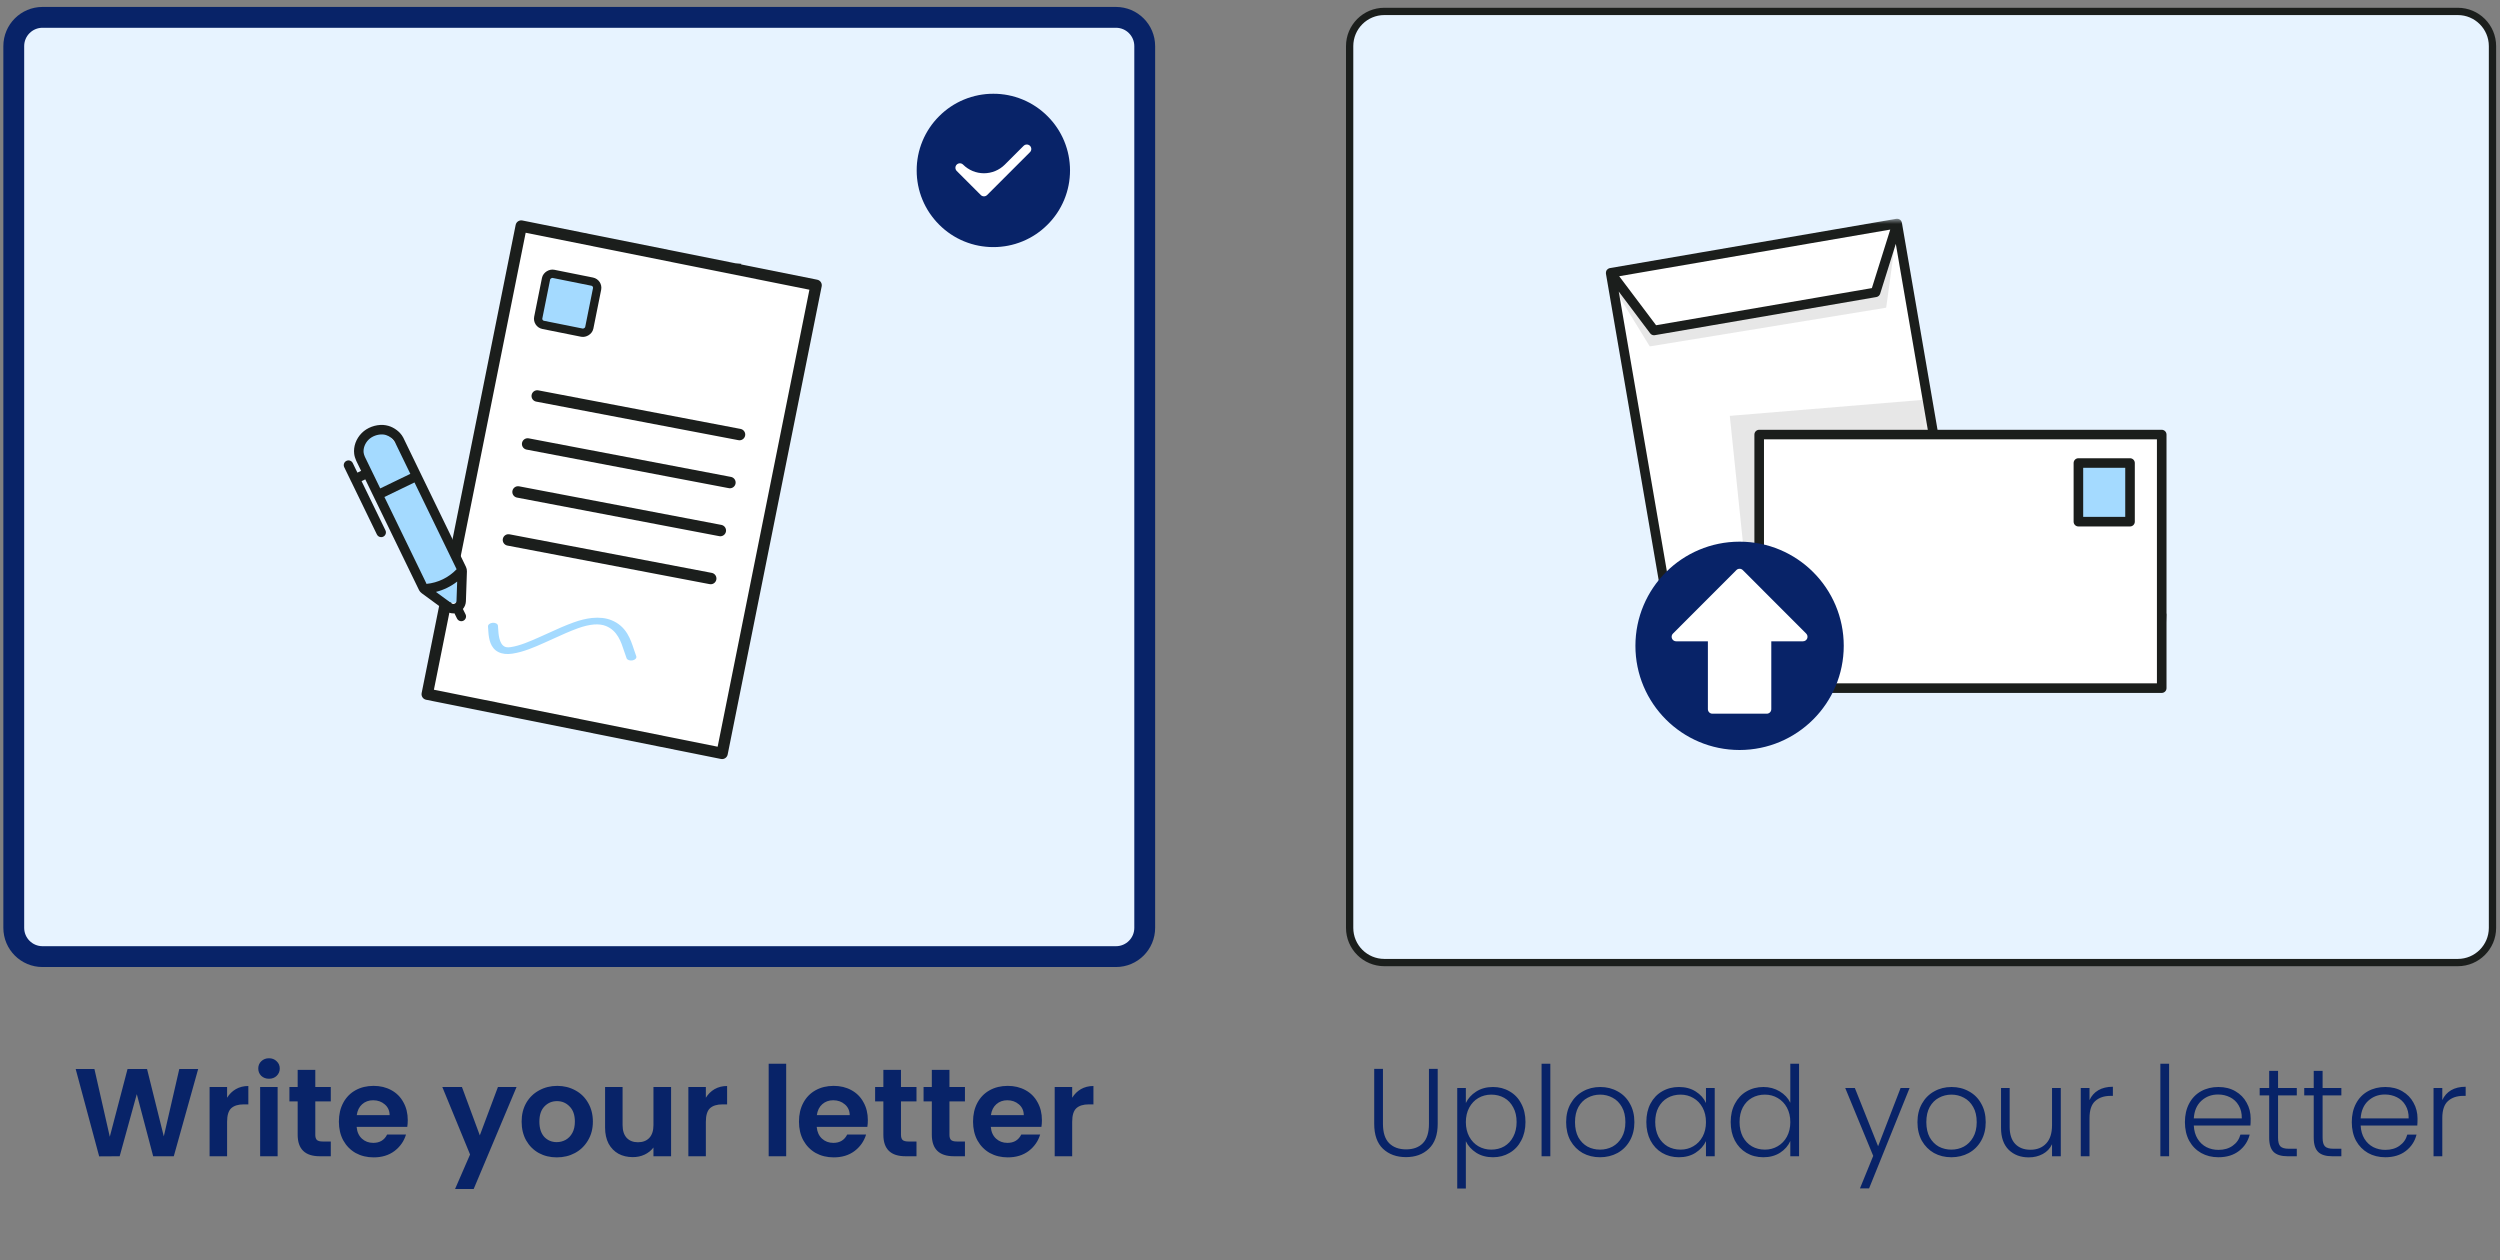 <svg width="240" height="121" viewBox="0 0 240 121" fill="none" xmlns="http://www.w3.org/2000/svg">
<rect x="0" y="0" width="240" height="121" fill="#808080" stroke="none"/>
<path d="M132.764 102.612V107.892C132.764 108.724 132.96 109.34 133.352 109.74C133.752 110.14 134.296 110.34 134.984 110.34C135.672 110.34 136.208 110.144 136.592 109.752C136.984 109.352 137.18 108.732 137.18 107.892V102.612H138.02V107.88C138.02 108.944 137.736 109.744 137.168 110.28C136.608 110.816 135.876 111.084 134.972 111.084C134.068 111.084 133.332 110.816 132.764 110.28C132.204 109.744 131.924 108.944 131.924 107.88V102.612H132.764ZM140.722 105.888C140.93 105.448 141.258 105.084 141.706 104.796C142.162 104.5 142.702 104.352 143.326 104.352C143.918 104.352 144.45 104.492 144.922 104.772C145.402 105.044 145.774 105.436 146.038 105.948C146.31 106.452 146.446 107.04 146.446 107.712C146.446 108.384 146.31 108.976 146.038 109.488C145.774 110 145.402 110.396 144.922 110.676C144.45 110.956 143.918 111.096 143.326 111.096C142.71 111.096 142.174 110.952 141.718 110.664C141.262 110.368 140.93 110 140.722 109.56V114.096H139.894V104.448H140.722V105.888ZM145.594 107.712C145.594 107.168 145.486 106.7 145.27 106.308C145.062 105.908 144.774 105.604 144.406 105.396C144.038 105.188 143.622 105.084 143.158 105.084C142.71 105.084 142.298 105.192 141.922 105.408C141.554 105.624 141.262 105.932 141.046 106.332C140.83 106.732 140.722 107.196 140.722 107.724C140.722 108.252 140.83 108.716 141.046 109.116C141.262 109.516 141.554 109.824 141.922 110.04C142.298 110.256 142.71 110.364 143.158 110.364C143.622 110.364 144.038 110.26 144.406 110.052C144.774 109.836 145.062 109.528 145.27 109.128C145.486 108.72 145.594 108.248 145.594 107.712ZM148.831 102.12V111H147.991V102.12H148.831ZM153.601 111.096C152.985 111.096 152.429 110.96 151.933 110.688C151.445 110.408 151.057 110.016 150.769 109.512C150.489 109 150.349 108.404 150.349 107.724C150.349 107.044 150.493 106.452 150.781 105.948C151.069 105.436 151.461 105.044 151.957 104.772C152.453 104.492 153.009 104.352 153.625 104.352C154.241 104.352 154.797 104.492 155.293 104.772C155.797 105.044 156.189 105.436 156.469 105.948C156.757 106.452 156.901 107.044 156.901 107.724C156.901 108.396 156.757 108.988 156.469 109.5C156.181 110.012 155.785 110.408 155.281 110.688C154.777 110.96 154.217 111.096 153.601 111.096ZM153.601 110.364C154.033 110.364 154.433 110.268 154.801 110.076C155.169 109.876 155.465 109.58 155.689 109.188C155.921 108.788 156.037 108.3 156.037 107.724C156.037 107.148 155.925 106.664 155.701 106.272C155.477 105.872 155.181 105.576 154.813 105.384C154.445 105.184 154.045 105.084 153.613 105.084C153.181 105.084 152.781 105.184 152.413 105.384C152.045 105.576 151.749 105.872 151.525 106.272C151.309 106.664 151.201 107.148 151.201 107.724C151.201 108.3 151.309 108.788 151.525 109.188C151.749 109.58 152.041 109.876 152.401 110.076C152.769 110.268 153.169 110.364 153.601 110.364ZM158.049 107.712C158.049 107.04 158.181 106.452 158.445 105.948C158.717 105.436 159.089 105.044 159.561 104.772C160.041 104.492 160.581 104.352 161.181 104.352C161.805 104.352 162.341 104.496 162.789 104.784C163.245 105.072 163.573 105.44 163.773 105.888V104.448H164.613V111H163.773V109.548C163.565 109.996 163.233 110.368 162.777 110.664C162.329 110.952 161.793 111.096 161.169 111.096C160.577 111.096 160.041 110.956 159.561 110.676C159.089 110.396 158.717 110 158.445 109.488C158.181 108.976 158.049 108.384 158.049 107.712ZM163.773 107.724C163.773 107.196 163.665 106.732 163.449 106.332C163.233 105.932 162.937 105.624 162.561 105.408C162.193 105.192 161.785 105.084 161.337 105.084C160.873 105.084 160.457 105.188 160.089 105.396C159.721 105.604 159.429 105.908 159.213 106.308C159.005 106.7 158.901 107.168 158.901 107.712C158.901 108.248 159.005 108.72 159.213 109.128C159.429 109.528 159.721 109.836 160.089 110.052C160.457 110.26 160.873 110.364 161.337 110.364C161.785 110.364 162.193 110.256 162.561 110.04C162.937 109.824 163.233 109.516 163.449 109.116C163.665 108.716 163.773 108.252 163.773 107.724ZM166.146 107.712C166.146 107.04 166.282 106.452 166.554 105.948C166.826 105.436 167.198 105.044 167.67 104.772C168.15 104.492 168.69 104.352 169.29 104.352C169.866 104.352 170.386 104.492 170.85 104.772C171.314 105.052 171.654 105.416 171.87 105.864V102.12H172.71V111H171.87V109.536C171.67 109.992 171.342 110.368 170.886 110.664C170.43 110.952 169.894 111.096 169.278 111.096C168.678 111.096 168.138 110.956 167.658 110.676C167.186 110.396 166.814 110 166.542 109.488C166.278 108.976 166.146 108.384 166.146 107.712ZM171.87 107.724C171.87 107.196 171.762 106.732 171.546 106.332C171.33 105.932 171.034 105.624 170.658 105.408C170.29 105.192 169.882 105.084 169.434 105.084C168.97 105.084 168.554 105.188 168.186 105.396C167.818 105.604 167.526 105.908 167.31 106.308C167.102 106.7 166.998 107.168 166.998 107.712C166.998 108.248 167.102 108.72 167.31 109.128C167.526 109.528 167.818 109.836 168.186 110.052C168.554 110.26 168.97 110.364 169.434 110.364C169.882 110.364 170.29 110.256 170.658 110.04C171.034 109.824 171.33 109.516 171.546 109.116C171.762 108.716 171.87 108.252 171.87 107.724ZM183.321 104.448L179.433 114.084H178.557L179.829 110.964L177.141 104.448H178.065L180.297 110.04L182.457 104.448H183.321ZM187.328 111.096C186.712 111.096 186.156 110.96 185.66 110.688C185.172 110.408 184.784 110.016 184.496 109.512C184.216 109 184.076 108.404 184.076 107.724C184.076 107.044 184.22 106.452 184.508 105.948C184.796 105.436 185.188 105.044 185.684 104.772C186.18 104.492 186.736 104.352 187.352 104.352C187.968 104.352 188.524 104.492 189.02 104.772C189.524 105.044 189.916 105.436 190.196 105.948C190.484 106.452 190.628 107.044 190.628 107.724C190.628 108.396 190.484 108.988 190.196 109.5C189.908 110.012 189.512 110.408 189.008 110.688C188.504 110.96 187.944 111.096 187.328 111.096ZM187.328 110.364C187.76 110.364 188.16 110.268 188.528 110.076C188.896 109.876 189.192 109.58 189.416 109.188C189.648 108.788 189.764 108.3 189.764 107.724C189.764 107.148 189.652 106.664 189.428 106.272C189.204 105.872 188.908 105.576 188.54 105.384C188.172 105.184 187.772 105.084 187.34 105.084C186.908 105.084 186.508 105.184 186.14 105.384C185.772 105.576 185.476 105.872 185.252 106.272C185.036 106.664 184.928 107.148 184.928 107.724C184.928 108.3 185.036 108.788 185.252 109.188C185.476 109.58 185.768 109.876 186.128 110.076C186.496 110.268 186.896 110.364 187.328 110.364ZM197.835 104.448V111H196.995V109.848C196.803 110.256 196.507 110.568 196.107 110.784C195.707 111 195.259 111.108 194.763 111.108C193.979 111.108 193.339 110.868 192.843 110.388C192.347 109.9 192.099 109.196 192.099 108.276V104.448H192.927V108.18C192.927 108.892 193.103 109.436 193.455 109.812C193.815 110.188 194.303 110.376 194.919 110.376C195.551 110.376 196.055 110.176 196.431 109.776C196.807 109.376 196.995 108.788 196.995 108.012V104.448H197.835ZM200.593 105.612C200.777 105.204 201.057 104.888 201.433 104.664C201.817 104.44 202.285 104.328 202.837 104.328V105.204H202.609C202.001 105.204 201.513 105.368 201.145 105.696C200.777 106.024 200.593 106.572 200.593 107.34V111H199.753V104.448H200.593V105.612ZM208.234 102.12V111H207.394V102.12H208.234ZM216.064 107.388C216.064 107.676 216.056 107.896 216.04 108.048H210.604C210.628 108.544 210.748 108.968 210.964 109.32C211.18 109.672 211.464 109.94 211.816 110.124C212.168 110.3 212.552 110.388 212.968 110.388C213.512 110.388 213.968 110.256 214.336 109.992C214.712 109.728 214.96 109.372 215.08 108.924H215.968C215.808 109.564 215.464 110.088 214.936 110.496C214.416 110.896 213.76 111.096 212.968 111.096C212.352 111.096 211.8 110.96 211.312 110.688C210.824 110.408 210.44 110.016 210.16 109.512C209.888 109 209.752 108.404 209.752 107.724C209.752 107.044 209.888 106.448 210.16 105.936C210.432 105.424 210.812 105.032 211.3 104.76C211.788 104.488 212.344 104.352 212.968 104.352C213.592 104.352 214.136 104.488 214.6 104.76C215.072 105.032 215.432 105.4 215.68 105.864C215.936 106.32 216.064 106.828 216.064 107.388ZM215.212 107.364C215.22 106.876 215.12 106.46 214.912 106.116C214.712 105.772 214.436 105.512 214.084 105.336C213.732 105.16 213.348 105.072 212.932 105.072C212.308 105.072 211.776 105.272 211.336 105.672C210.896 106.072 210.652 106.636 210.604 107.364H215.212ZM218.693 105.156V109.224C218.693 109.624 218.769 109.9 218.921 110.052C219.073 110.204 219.341 110.28 219.725 110.28H220.493V111H219.593C219.001 111 218.561 110.864 218.273 110.592C217.985 110.312 217.841 109.856 217.841 109.224V105.156H216.929V104.448H217.841V102.804H218.693V104.448H220.493V105.156H218.693ZM222.97 105.156V109.224C222.97 109.624 223.046 109.9 223.198 110.052C223.35 110.204 223.618 110.28 224.002 110.28H224.77V111H223.87C223.278 111 222.838 110.864 222.55 110.592C222.262 110.312 222.118 109.856 222.118 109.224V105.156H221.206V104.448H222.118V102.804H222.97V104.448H224.77V105.156H222.97ZM232.083 107.388C232.083 107.676 232.075 107.896 232.059 108.048H226.623C226.647 108.544 226.767 108.968 226.983 109.32C227.199 109.672 227.483 109.94 227.835 110.124C228.187 110.3 228.571 110.388 228.987 110.388C229.531 110.388 229.987 110.256 230.355 109.992C230.731 109.728 230.979 109.372 231.099 108.924H231.987C231.827 109.564 231.483 110.088 230.955 110.496C230.435 110.896 229.779 111.096 228.987 111.096C228.371 111.096 227.819 110.96 227.331 110.688C226.843 110.408 226.459 110.016 226.179 109.512C225.907 109 225.771 108.404 225.771 107.724C225.771 107.044 225.907 106.448 226.179 105.936C226.451 105.424 226.831 105.032 227.319 104.76C227.807 104.488 228.363 104.352 228.987 104.352C229.611 104.352 230.155 104.488 230.619 104.76C231.091 105.032 231.451 105.4 231.699 105.864C231.955 106.32 232.083 106.828 232.083 107.388ZM231.231 107.364C231.239 106.876 231.139 106.46 230.931 106.116C230.731 105.772 230.455 105.512 230.103 105.336C229.751 105.16 229.367 105.072 228.951 105.072C228.327 105.072 227.795 105.272 227.355 105.672C226.915 106.072 226.671 106.636 226.623 107.364H231.231ZM234.46 105.612C234.644 105.204 234.924 104.888 235.3 104.664C235.684 104.44 236.152 104.328 236.704 104.328V105.204H236.476C235.868 105.204 235.38 105.368 235.012 105.696C234.644 106.024 234.46 106.572 234.46 107.34V111H233.62V104.448H234.46V105.612Z" fill="#082368"/>
<path d="M19.024 102.624L16.684 111H14.704L13.132 105.036L11.488 111L9.52 111.012L7.264 102.624H9.064L10.54 109.128L12.244 102.624H14.116L15.724 109.092L17.212 102.624H19.024ZM21.801 105.384C22.017 105.032 22.297 104.756 22.641 104.556C22.993 104.356 23.393 104.256 23.841 104.256V106.02H23.397C22.869 106.02 22.469 106.144 22.197 106.392C21.933 106.64 21.801 107.072 21.801 107.688V111H20.121V104.352H21.801V105.384ZM25.825 103.56C25.529 103.56 25.28 103.468 25.081 103.284C24.889 103.092 24.793 102.856 24.793 102.576C24.793 102.296 24.889 102.064 25.081 101.88C25.28 101.688 25.529 101.592 25.825 101.592C26.12 101.592 26.364 101.688 26.556 101.88C26.756 102.064 26.857 102.296 26.857 102.576C26.857 102.856 26.756 103.092 26.556 103.284C26.364 103.468 26.12 103.56 25.825 103.56ZM26.652 104.352V111H24.973V104.352H26.652ZM30.268 105.732V108.948C30.268 109.172 30.32 109.336 30.424 109.44C30.536 109.536 30.72 109.584 30.976 109.584H31.756V111H30.7C29.284 111 28.576 110.312 28.576 108.936V105.732H27.784V104.352H28.576V102.708H30.268V104.352H31.756V105.732H30.268ZM39.145 107.532C39.145 107.772 39.129 107.988 39.097 108.18H34.237C34.277 108.66 34.445 109.036 34.741 109.308C35.037 109.58 35.401 109.716 35.833 109.716C36.457 109.716 36.901 109.448 37.165 108.912H38.977C38.785 109.552 38.417 110.08 37.873 110.496C37.329 110.904 36.661 111.108 35.869 111.108C35.229 111.108 34.653 110.968 34.141 110.688C33.637 110.4 33.241 109.996 32.953 109.476C32.673 108.956 32.533 108.356 32.533 107.676C32.533 106.988 32.673 106.384 32.953 105.864C33.233 105.344 33.625 104.944 34.129 104.664C34.633 104.384 35.213 104.244 35.869 104.244C36.501 104.244 37.065 104.38 37.561 104.652C38.065 104.924 38.453 105.312 38.725 105.816C39.005 106.312 39.145 106.884 39.145 107.532ZM37.405 107.052C37.397 106.62 37.241 106.276 36.937 106.02C36.633 105.756 36.261 105.624 35.821 105.624C35.405 105.624 35.053 105.752 34.765 106.008C34.485 106.256 34.313 106.604 34.249 107.052H37.405ZM49.59 104.352L45.474 114.144H43.686L45.126 110.832L42.462 104.352H44.346L46.062 108.996L47.802 104.352H49.59ZM53.448 111.108C52.808 111.108 52.232 110.968 51.72 110.688C51.208 110.4 50.804 109.996 50.508 109.476C50.22 108.956 50.076 108.356 50.076 107.676C50.076 106.996 50.224 106.396 50.52 105.876C50.824 105.356 51.236 104.956 51.756 104.676C52.276 104.388 52.856 104.244 53.496 104.244C54.136 104.244 54.716 104.388 55.236 104.676C55.756 104.956 56.164 105.356 56.46 105.876C56.764 106.396 56.916 106.996 56.916 107.676C56.916 108.356 56.76 108.956 56.448 109.476C56.144 109.996 55.728 110.4 55.2 110.688C54.68 110.968 54.096 111.108 53.448 111.108ZM53.448 109.644C53.752 109.644 54.036 109.572 54.3 109.428C54.572 109.276 54.788 109.052 54.948 108.756C55.108 108.46 55.188 108.1 55.188 107.676C55.188 107.044 55.02 106.56 54.684 106.224C54.356 105.88 53.952 105.708 53.472 105.708C52.992 105.708 52.588 105.88 52.26 106.224C51.94 106.56 51.78 107.044 51.78 107.676C51.78 108.308 51.936 108.796 52.248 109.14C52.568 109.476 52.968 109.644 53.448 109.644ZM64.424 104.352V111H62.732V110.16C62.516 110.448 62.232 110.676 61.88 110.844C61.536 111.004 61.16 111.084 60.752 111.084C60.232 111.084 59.772 110.976 59.372 110.76C58.972 110.536 58.656 110.212 58.424 109.788C58.2 109.356 58.088 108.844 58.088 108.252V104.352H59.768V108.012C59.768 108.54 59.9 108.948 60.164 109.236C60.428 109.516 60.788 109.656 61.244 109.656C61.708 109.656 62.072 109.516 62.336 109.236C62.6 108.948 62.732 108.54 62.732 108.012V104.352H64.424ZM67.762 105.384C67.978 105.032 68.258 104.756 68.602 104.556C68.954 104.356 69.354 104.256 69.802 104.256V106.02H69.358C68.83 106.02 68.43 106.144 68.158 106.392C67.894 106.64 67.762 107.072 67.762 107.688V111H66.082V104.352H67.762V105.384ZM75.473 102.12V111H73.793V102.12H75.473ZM83.313 107.532C83.313 107.772 83.297 107.988 83.265 108.18H78.405C78.445 108.66 78.613 109.036 78.909 109.308C79.205 109.58 79.569 109.716 80.001 109.716C80.625 109.716 81.069 109.448 81.333 108.912H83.145C82.953 109.552 82.585 110.08 82.041 110.496C81.497 110.904 80.829 111.108 80.037 111.108C79.397 111.108 78.821 110.968 78.309 110.688C77.805 110.4 77.409 109.996 77.121 109.476C76.841 108.956 76.701 108.356 76.701 107.676C76.701 106.988 76.841 106.384 77.121 105.864C77.401 105.344 77.793 104.944 78.297 104.664C78.801 104.384 79.381 104.244 80.037 104.244C80.669 104.244 81.233 104.38 81.729 104.652C82.233 104.924 82.621 105.312 82.893 105.816C83.173 106.312 83.313 106.884 83.313 107.532ZM81.573 107.052C81.565 106.62 81.409 106.276 81.105 106.02C80.801 105.756 80.429 105.624 79.989 105.624C79.573 105.624 79.221 105.752 78.933 106.008C78.653 106.256 78.481 106.604 78.417 107.052H81.573ZM86.495 105.732V108.948C86.495 109.172 86.547 109.336 86.651 109.44C86.763 109.536 86.947 109.584 87.203 109.584H87.983V111H86.927C85.511 111 84.803 110.312 84.803 108.936V105.732H84.011V104.352H84.803V102.708H86.495V104.352H87.983V105.732H86.495ZM91.147 105.732V108.948C91.147 109.172 91.199 109.336 91.303 109.44C91.415 109.536 91.599 109.584 91.855 109.584H92.635V111H91.579C90.163 111 89.455 110.312 89.455 108.936V105.732H88.663V104.352H89.455V102.708H91.147V104.352H92.635V105.732H91.147ZM100.024 107.532C100.024 107.772 100.008 107.988 99.976 108.18H95.116C95.156 108.66 95.324 109.036 95.62 109.308C95.916 109.58 96.28 109.716 96.712 109.716C97.336 109.716 97.78 109.448 98.044 108.912H99.856C99.664 109.552 99.296 110.08 98.752 110.496C98.208 110.904 97.54 111.108 96.748 111.108C96.108 111.108 95.532 110.968 95.02 110.688C94.516 110.4 94.12 109.996 93.832 109.476C93.552 108.956 93.412 108.356 93.412 107.676C93.412 106.988 93.552 106.384 93.832 105.864C94.112 105.344 94.504 104.944 95.008 104.664C95.512 104.384 96.092 104.244 96.748 104.244C97.38 104.244 97.944 104.38 98.44 104.652C98.944 104.924 99.332 105.312 99.604 105.816C99.884 106.312 100.024 106.884 100.024 107.532ZM98.284 107.052C98.276 106.62 98.12 106.276 97.816 106.02C97.512 105.756 97.14 105.624 96.7 105.624C96.284 105.624 95.932 105.752 95.644 106.008C95.364 106.256 95.192 106.604 95.128 107.052H98.284ZM102.93 105.384C103.146 105.032 103.426 104.756 103.77 104.556C104.122 104.356 104.522 104.256 104.97 104.256V106.02H104.526C103.998 106.02 103.598 106.144 103.326 106.392C103.062 106.64 102.93 107.072 102.93 107.688V111H101.25V104.352H102.93V105.384Z" fill="#082368"/>
<path d="M107.133 1.666H4.082C2.558 1.666 1.322 2.902 1.322 4.426V89.075C1.322 90.599 2.558 91.835 4.082 91.835H107.133C108.657 91.835 109.893 90.599 109.893 89.075V4.426C109.893 2.902 108.657 1.666 107.133 1.666Z" fill="#E7F3FF" stroke="#082368" stroke-width="2"/>
<path d="M132.896 1.096H235.948C237.787 1.096 239.278 2.587 239.278 4.426V89.076C239.278 90.915 237.787 92.406 235.948 92.406H132.896C131.057 92.406 129.566 90.915 129.566 89.076V4.426C129.566 2.587 131.057 1.096 132.896 1.096Z" fill="#E7F3FF" stroke="#1B1E1C" stroke-width="0.7"/>
<path fill-rule="evenodd" clip-rule="evenodd" d="M182.128 21.458L188.57 58.888L161.064 63.622L154.622 26.192L182.128 21.458Z" fill="white"/>
<mask id="mask0" mask-type="alpha" maskUnits="userSpaceOnUse" x="154" y="21" width="35" height="43">
<path d="M154.623 26.191L161.064 63.621L188.57 58.888L182.128 21.458L154.623 26.191Z" fill="white"/>
</mask>
<g mask="url(#mask0)">
<path fill-rule="evenodd" clip-rule="evenodd" d="M185.55 41.631L169.927 41.784L168.819 62.18L168.397 62.461L166.061 39.923L184.971 38.355L185.55 41.631Z" fill="#CBCBCB" fill-opacity="0.45"/>
</g>
<mask id="mask1" mask-type="alpha" maskUnits="userSpaceOnUse" x="154" y="21" width="35" height="43">
<path d="M154.623 26.191L161.064 63.621L188.57 58.888L182.128 21.458L154.623 26.191Z" fill="white"/>
</mask>
<g mask="url(#mask1)">
<path fill-rule="evenodd" clip-rule="evenodd" d="M181.073 29.539L158.378 33.255L155.028 27.793L154.743 26.205L181.729 21.583L181.957 23.123L181.073 29.539Z" fill="#CBCBCB" fill-opacity="0.45"/>
</g>
<path fill-rule="evenodd" clip-rule="evenodd" d="M182.128 21.458L180.055 28.064L158.785 31.724L154.622 26.192L182.128 21.458Z" fill="white"/>
<mask id="mask2" mask-type="alpha" maskUnits="userSpaceOnUse" x="145" y="21" width="45" height="44">
<path d="M145 21H189.03V64.082H145V21Z" fill="white"/>
</mask>
<g mask="url(#mask2)">
<path fill-rule="evenodd" clip-rule="evenodd" d="M161.439 63.09L155.398 27.987L158.417 32.001C158.505 32.116 158.642 32.184 158.785 32.184C158.811 32.184 158.837 32.181 158.863 32.177L180.133 28.516C180.302 28.487 180.442 28.365 180.494 28.201L181.997 23.41L188.038 58.512L161.439 63.09ZM168.453 24.279L181.464 22.04L179.7 27.658L158.984 31.222L155.442 26.517L168.453 24.279ZM182.582 21.38C182.581 21.377 182.579 21.374 182.578 21.371C182.576 21.358 182.568 21.348 182.564 21.335C182.548 21.278 182.524 21.228 182.488 21.182C182.481 21.173 182.481 21.163 182.475 21.156C182.466 21.145 182.452 21.143 182.442 21.134C182.425 21.117 182.413 21.096 182.394 21.083C182.37 21.066 182.342 21.06 182.316 21.048C182.297 21.04 182.281 21.03 182.261 21.023C182.192 21.003 182.122 20.993 182.051 21.005L154.544 25.738C154.473 25.75 154.41 25.784 154.353 25.825C154.336 25.838 154.323 25.853 154.307 25.868C154.287 25.888 154.263 25.903 154.247 25.926C154.234 25.945 154.229 25.968 154.218 25.989C154.213 26.002 154.2 26.009 154.195 26.022C154.191 26.031 154.194 26.042 154.192 26.051C154.173 26.106 154.167 26.163 154.17 26.221C154.171 26.234 154.168 26.247 154.169 26.26C154.169 26.263 154.169 26.266 154.169 26.27L159.775 58.844L159.933 59.764L160.611 63.7C160.65 63.923 160.844 64.082 161.063 64.082C161.089 64.082 161.115 64.079 161.142 64.074L188.648 59.341C188.898 59.298 189.066 59.06 189.023 58.81L182.582 21.38Z" fill="#1B1E1C"/>
</g>
<mask id="mask3" mask-type="alpha" maskUnits="userSpaceOnUse" x="145" y="21" width="78" height="53">
<path d="M145 73.677H223V21H145V73.677Z" fill="white"/>
</mask>
<g mask="url(#mask3)">
<path fill-rule="evenodd" clip-rule="evenodd" d="M168.882 66.061H207.525V41.719H168.882V66.061Z" fill="white"/>
<path fill-rule="evenodd" clip-rule="evenodd" d="M169.342 65.601H207.065V42.179H169.342V65.601ZM207.985 58.844V41.719C207.985 41.465 207.779 41.259 207.525 41.259H168.882C168.628 41.259 168.422 41.465 168.422 41.719V66.061C168.422 66.316 168.628 66.521 168.882 66.521H207.525C207.779 66.521 207.985 66.316 207.985 66.061V59.764L208 59L207.985 58.844Z" fill="#1B1E1C"/>
<path fill-rule="evenodd" clip-rule="evenodd" d="M199.526 50.08H204.482V44.451H199.526V50.08Z" fill="#A4DAFF"/>
<path fill-rule="evenodd" clip-rule="evenodd" d="M199.986 49.62H204.023V44.911H199.986V49.62ZM204.482 50.54H199.526C199.272 50.54 199.067 50.334 199.067 50.08V44.451C199.067 44.196 199.272 43.991 199.526 43.991H204.482C204.737 43.991 204.942 44.196 204.942 44.451V50.08C204.942 50.334 204.737 50.54 204.482 50.54Z" fill="#1B1E1C"/>
</g>
<path d="M167 72C161.477 72 157 67.523 157 62C157 56.477 161.477 52 167 52C172.523 52 177 56.477 177 62C176.994 67.52 172.52 71.994 167 72Z" fill="#082368"/>
<path d="M173.489 61.297C173.422 61.459 173.263 61.565 173.087 61.565H170.044V68.08C170.044 68.32 169.849 68.515 169.609 68.515H164.391C164.151 68.515 163.957 68.32 163.957 68.08V61.565H160.913C160.673 61.566 160.478 61.371 160.478 61.131C160.477 61.016 160.523 60.904 160.605 60.823L166.692 54.729C166.862 54.559 167.137 54.559 167.307 54.729L173.394 60.823C173.519 60.947 173.556 61.134 173.489 61.297Z" fill="white"/>
<path fill-rule="evenodd" clip-rule="evenodd" d="M69.321 72.326L78.346 27.386L50.037 21.701L41.013 66.641L69.321 72.326Z" fill="white"/>
<path fill-rule="evenodd" clip-rule="evenodd" d="M68.894 71.684L77.704 27.813L50.465 22.344L41.655 66.214L68.894 71.684ZM70.06 25.166L50.145 21.166C49.85 21.107 49.562 21.299 49.503 21.594L40.478 66.534C40.419 66.829 40.61 67.117 40.906 67.176L69.214 72.861C69.51 72.92 69.797 72.729 69.856 72.433L78.881 27.493C78.94 27.198 78.75 26.911 78.453 26.851L71.13 25.381L71.185 25.33L70.605 25.275L70.06 25.166Z" fill="#1B1E1C"/>
<line x1="51.576" y1="38.014" x2="70.992" y2="41.717" stroke="#1B1E1C" stroke-width="1.1" stroke-linecap="round" stroke-linejoin="round"/>
<line x1="50.654" y1="42.621" x2="70.071" y2="46.324" stroke="#1B1E1C" stroke-width="1.1" stroke-linecap="round" stroke-linejoin="round"/>
<line x1="49.733" y1="47.227" x2="69.15" y2="50.931" stroke="#1B1E1C" stroke-width="1.1" stroke-linecap="round" stroke-linejoin="round"/>
<line x1="48.812" y1="51.834" x2="68.228" y2="55.537" stroke="#1B1E1C" stroke-width="1.1" stroke-linecap="round" stroke-linejoin="round"/>
<rect x="51.555" y="31.07" width="4.996" height="4.996" rx="0.6" transform="rotate(-78.645 51.555 31.07)" fill="#A4DAFF" stroke="#1B1E1C" stroke-width="0.8" stroke-linecap="round"/>
<path d="M38.477 52.19C40.353 55.849 42.768 58.358 43.869 57.793C44.97 57.228 44.341 53.804 42.465 50.145C40.588 46.485 36.846 39.51 35.564 41.433C33 42.074 36.6 48.53 38.477 52.19Z" fill="#A4DAFF"/>
<path d="M33.257 44.244C33.483 44.134 33.756 44.228 33.866 44.456L34.311 45.373L34.668 45.202L34.199 44.236C34.199 44.234 34.196 44.231 34.196 44.228C34.193 44.223 34.191 44.215 34.188 44.209C34.115 44.03 34.032 43.818 34.003 43.579C33.912 42.869 34.182 42.118 34.729 41.569C35.249 41.046 36.046 40.751 36.802 40.796C36.96 40.807 37.129 40.837 37.303 40.887C37.579 40.968 37.85 41.107 38.105 41.303C38.287 41.442 38.542 41.681 38.716 42.016C38.716 42.019 38.719 42.022 38.719 42.024C38.719 42.027 38.722 42.03 38.722 42.03L40.384 45.459C40.392 45.472 40.4 45.486 40.408 45.502C40.416 45.515 40.422 45.531 40.427 45.547L44.733 54.422C44.797 54.556 44.829 54.706 44.824 54.856V54.859L44.727 57.72C44.717 57.999 44.612 58.259 44.438 58.462L44.693 58.977C44.805 59.203 44.711 59.476 44.486 59.589C44.422 59.621 44.352 59.637 44.285 59.637C44.116 59.637 43.955 59.543 43.875 59.382L43.628 58.881C43.591 58.883 43.556 58.886 43.518 58.886C43.266 58.886 43.017 58.808 42.808 58.653L40.497 56.958C40.448 56.924 40.403 56.881 40.363 56.838C40.355 56.83 40.349 56.822 40.341 56.814C40.29 56.755 40.247 56.688 40.212 56.618L35.067 46.019L34.711 46.191L37.003 50.912C37.113 51.138 37.019 51.411 36.791 51.521C36.727 51.553 36.66 51.566 36.593 51.566C36.424 51.566 36.26 51.473 36.182 51.309L33.721 46.239C33.708 46.22 33.694 46.199 33.684 46.177C33.673 46.156 33.667 46.137 33.66 46.116L33.045 44.85C32.936 44.628 33.032 44.354 33.257 44.244ZM43.349 57.921C43.432 57.98 43.537 57.993 43.631 57.959C43.644 57.95 43.658 57.943 43.674 57.934C43.682 57.932 43.687 57.929 43.695 57.926C43.773 57.873 43.821 57.787 43.824 57.693L43.888 55.83C43.285 56.299 42.591 56.637 41.851 56.824L43.349 57.921ZM40.952 56.052C42.049 55.945 43.073 55.446 43.835 54.647L39.791 46.314L36.904 47.711L40.952 56.052ZM34.909 43.464C34.925 43.59 34.976 43.724 35.027 43.85L36.502 46.888L39.392 45.491L37.912 42.44C37.831 42.292 37.706 42.145 37.55 42.027C37.389 41.904 37.218 41.812 37.054 41.764C36.944 41.732 36.84 41.713 36.751 41.708C36.255 41.678 35.716 41.877 35.378 42.215C35.035 42.558 34.855 43.038 34.909 43.464Z" fill="#1B1E1C"/>
<path d="M47.802 60.066C47.81 60.147 47.815 60.241 47.822 60.339C47.852 60.851 47.91 61.805 48.442 62.072C48.534 62.118 48.696 62.174 49.021 62.125C49.937 61.984 50.88 61.565 51.711 61.197L51.851 61.135C52.123 61.014 52.397 60.89 52.665 60.768C53.432 60.417 54.227 60.055 55.068 59.752C55.688 59.527 56.278 59.385 56.815 59.327C57.535 59.251 58.172 59.324 58.71 59.544C59.356 59.808 59.846 60.227 60.214 60.823C60.52 61.318 60.701 61.876 60.862 62.366C60.936 62.588 61.003 62.798 61.079 62.991C61.146 63.16 60.99 63.342 60.733 63.395C60.476 63.45 60.214 63.357 60.151 63.188C60.07 62.982 60 62.766 59.926 62.539C59.621 61.607 59.278 60.549 58.176 60.099C57.525 59.832 56.618 59.904 55.481 60.314C54.687 60.601 53.917 60.952 53.172 61.293C52.904 61.415 52.624 61.542 52.347 61.665L52.21 61.726C51.305 62.129 50.28 62.584 49.185 62.751C48.661 62.832 48.209 62.779 47.841 62.595C47.073 62.208 46.934 61.34 46.883 60.661C46.876 60.573 46.87 60.486 46.867 60.405C46.859 60.309 46.856 60.221 46.847 60.145C46.847 60.144 46.847 60.144 46.847 60.142C46.834 59.967 47.034 59.808 47.296 59.787C47.555 59.765 47.786 59.89 47.802 60.066Z" fill="#A4DAFF"/>
<circle cx="95.36" cy="16.36" r="7.36" fill="white"/>
<path d="M100.566 11.156C99.884 10.47 99.073 9.927 98.18 9.557C97.286 9.187 96.328 8.997 95.361 9C94.394 8.997 93.436 9.187 92.543 9.557C91.649 9.927 90.838 10.47 90.156 11.156C89.47 11.838 88.927 12.649 88.557 13.543C88.187 14.436 87.998 15.394 88 16.361C88 18.327 88.766 20.175 90.156 21.566C90.838 22.252 91.649 22.795 92.543 23.165C93.436 23.535 94.394 23.724 95.361 23.721C96.328 23.724 97.286 23.535 98.179 23.165C99.073 22.795 99.884 22.252 100.566 21.566C101.252 20.884 101.795 20.073 102.165 19.179C102.535 18.286 102.725 17.328 102.722 16.361C102.725 15.394 102.535 14.436 102.165 13.543C101.795 12.649 101.252 11.838 100.566 11.156ZM98.878 14.609L94.764 18.722C94.724 18.762 94.677 18.794 94.624 18.816C94.572 18.838 94.516 18.849 94.459 18.849C94.402 18.849 94.346 18.838 94.294 18.816C94.241 18.794 94.194 18.762 94.154 18.722L91.845 16.412C91.764 16.331 91.719 16.221 91.719 16.107C91.719 15.993 91.764 15.883 91.845 15.802C91.926 15.721 92.036 15.676 92.15 15.676C92.264 15.676 92.374 15.721 92.455 15.802C92.718 16.065 93.031 16.274 93.375 16.417C93.719 16.559 94.087 16.633 94.46 16.633C94.832 16.633 95.201 16.559 95.544 16.417C95.888 16.274 96.201 16.065 96.464 15.802L98.268 13.999C98.349 13.918 98.459 13.873 98.573 13.873C98.687 13.873 98.797 13.918 98.878 13.999C98.959 14.08 99.004 14.19 99.004 14.304C99.004 14.418 98.959 14.528 98.878 14.609Z" fill="#082368"/>
</svg>
